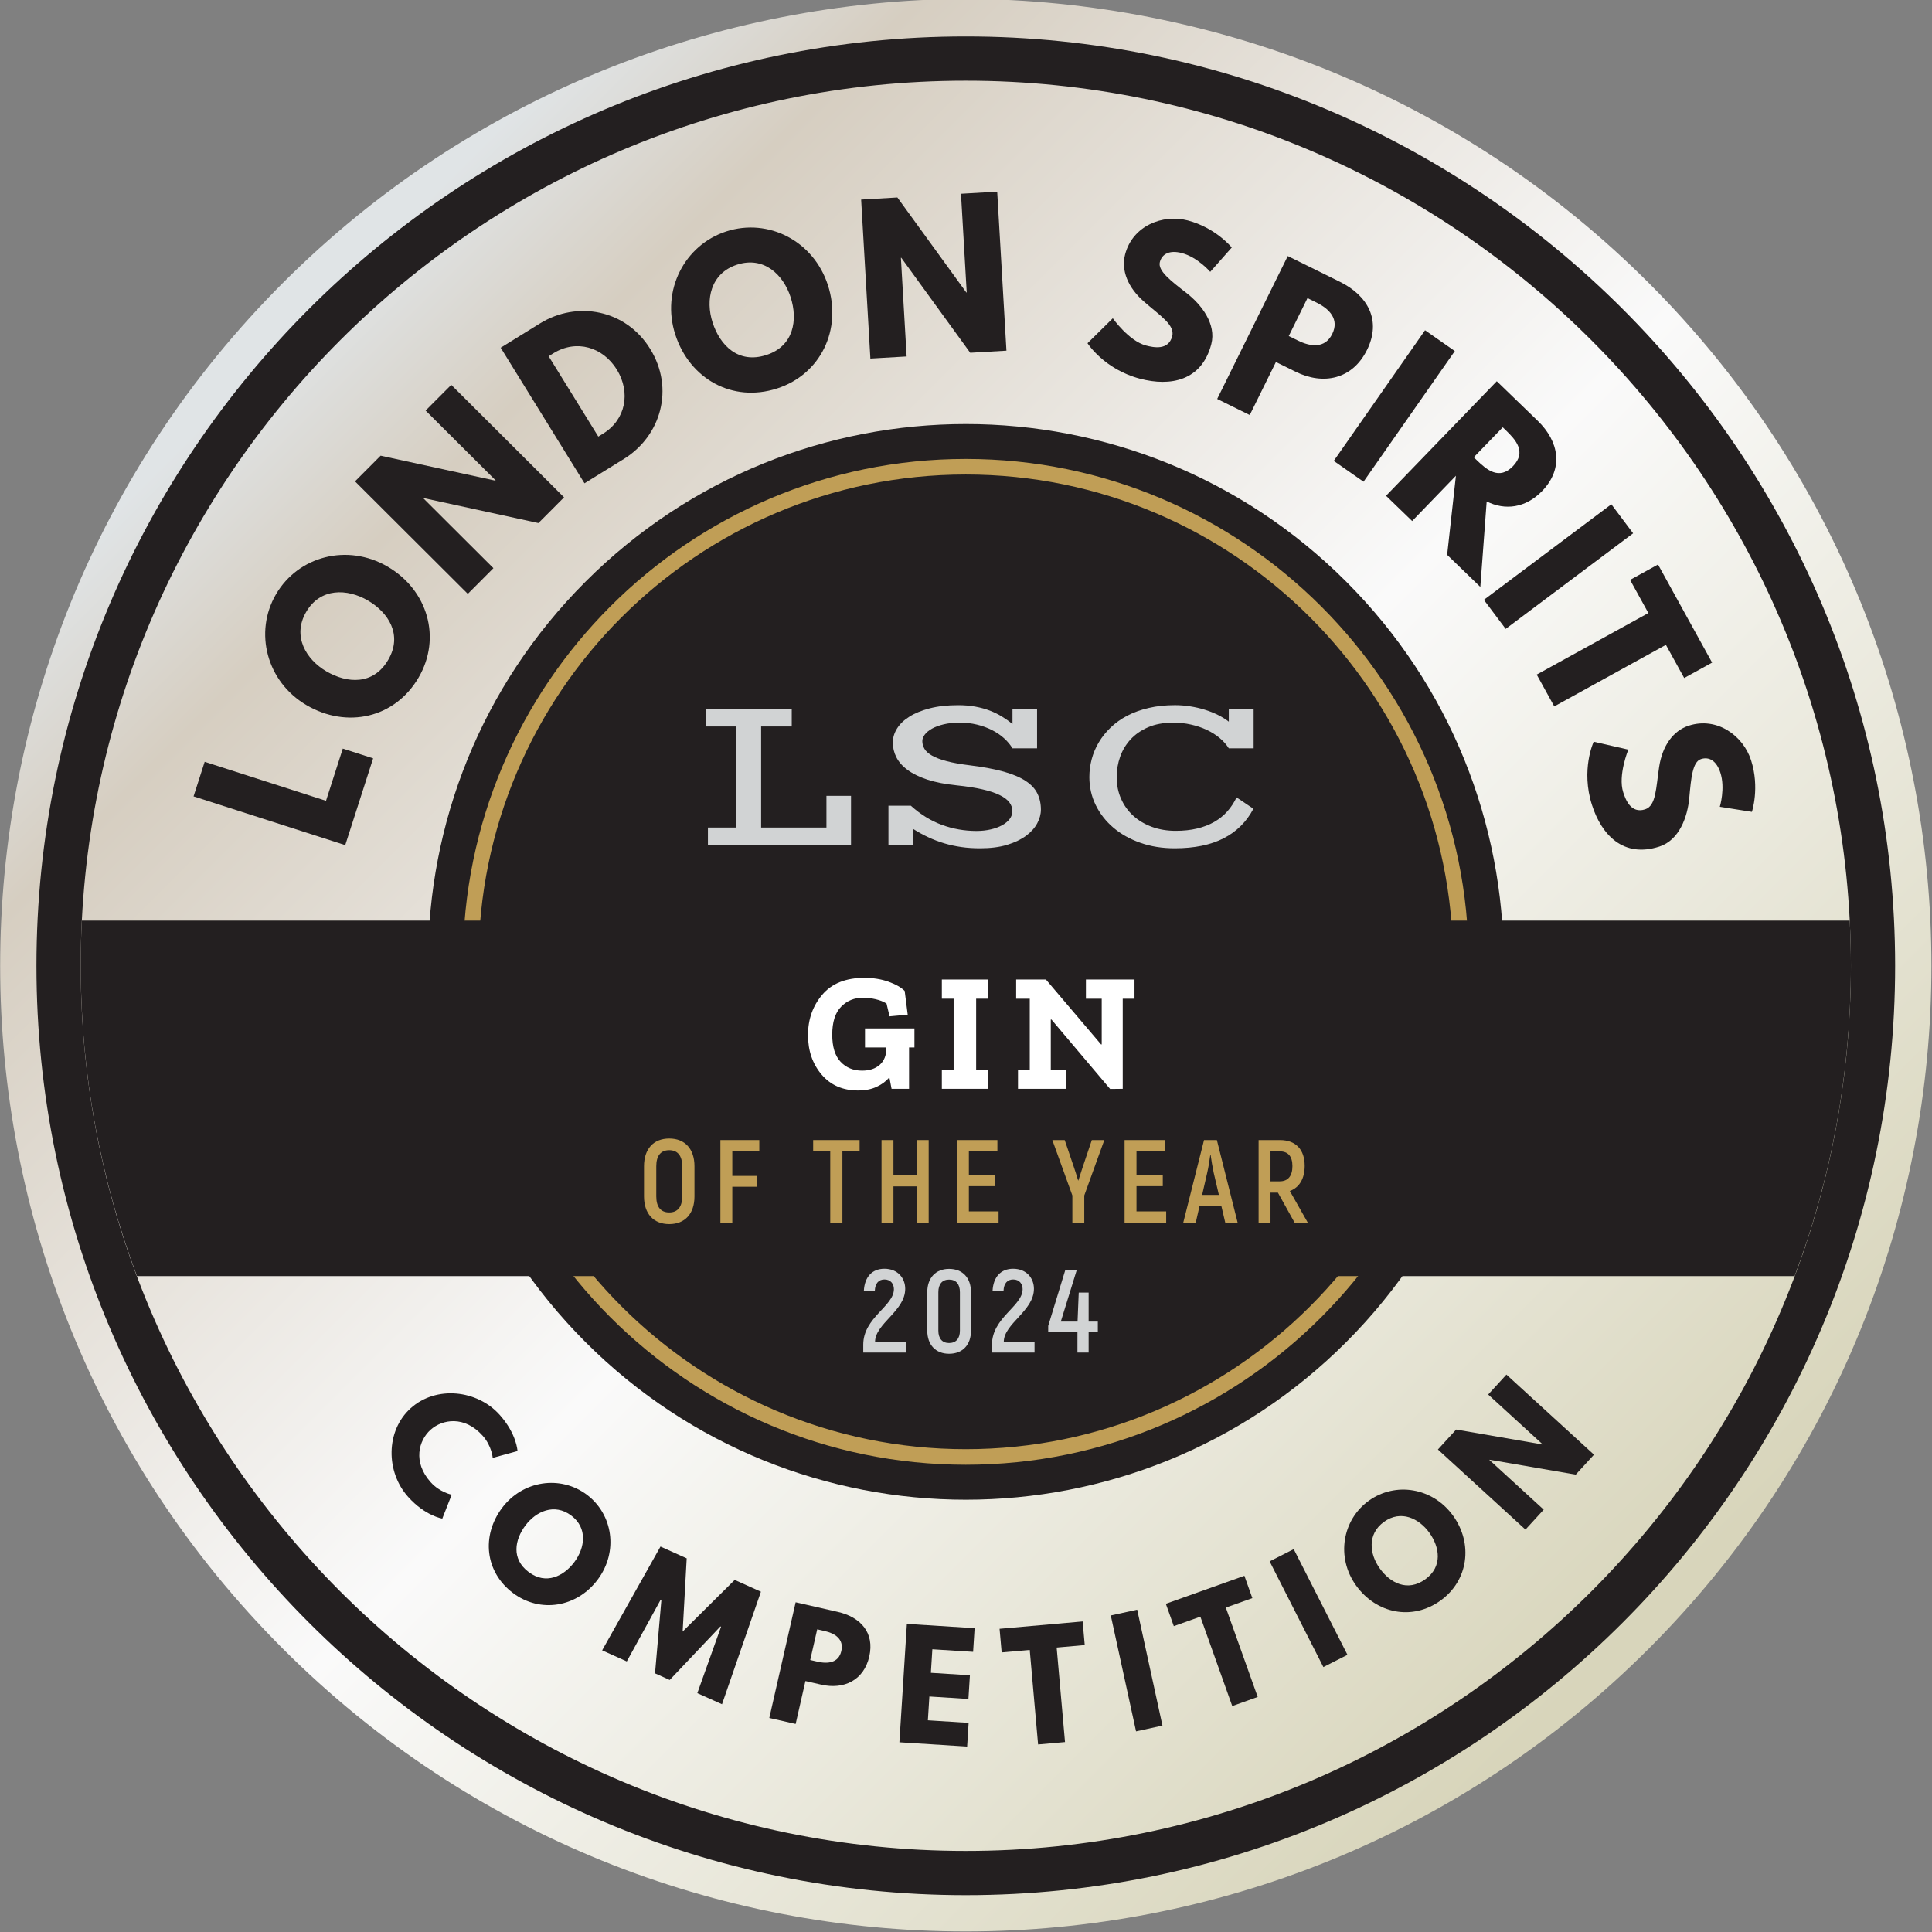 <?xml version="1.0" encoding="UTF-8" standalone="no"?>
<!DOCTYPE svg PUBLIC "-//W3C//DTD SVG 1.1//EN" "http://www.w3.org/Graphics/SVG/1.1/DTD/svg11.dtd">
<svg width="100%" height="100%" viewBox="0 0 319 319" version="1.1" xmlns="http://www.w3.org/2000/svg" xmlns:xlink="http://www.w3.org/1999/xlink" xml:space="preserve" xmlns:serif="http://www.serif.com/" style="fill-rule:evenodd;clip-rule:evenodd;stroke-linejoin:round;stroke-miterlimit:2;">
    <rect x="0" y="0" width="319" height="319" fill="#808080" stroke="none"/>
    <g transform="matrix(1,0,0,1,-1916.71,-509.978)">
        <g transform="matrix(4.167,0,0,4.167,1871.79,465.059)">
            <g transform="matrix(54.119,54.119,54.119,-54.119,21.989,21.99)">
                <path d="M-0,0C-0,-0.276 0.224,-0.5 0.5,-0.5C0.776,-0.5 1,-0.276 1,-0C1,0.276 0.776,0.5 0.5,0.5C0.362,0.5 0.237,0.444 0.146,0.354C0.056,0.263 -0,0.138 -0,0Z" style="fill:url(#_Linear1);fill-rule:nonzero;"/>
            </g>
        </g>
        <g transform="matrix(4.167,0,0,4.167,1871.79,465.059)">
            <g transform="matrix(-0.707,0.707,0.707,0.707,70.361,48.894)">
                <path d="M15.07,-36.384C3.299,-36.385 -6.244,-26.843 -6.244,-15.072C-6.245,-3.302 3.299,6.242 15.07,6.243C26.84,6.244 36.383,-3.298 36.384,-15.069C36.384,-26.841 26.84,-36.385 15.07,-36.384" style="fill:rgb(35,31,32);fill-rule:nonzero;"/>
            </g>
        </g>
        <g transform="matrix(4.167,0,0,4.167,1871.79,465.059)">
            <g transform="matrix(1,0,0,1,49.048,68.202)">
                <path d="M0,-38.62C-10.646,-38.62 -19.307,-29.958 -19.307,-19.31C-19.307,-8.663 -10.646,0 0,0C10.647,0 19.309,-8.663 19.309,-19.31C19.309,-29.958 10.647,-38.62 0,-38.62M0,0.617C-10.986,0.617 -19.924,-8.322 -19.924,-19.31C-19.924,-30.299 -10.986,-39.237 0,-39.237C10.987,-39.237 19.926,-30.299 19.926,-19.31C19.926,-8.322 10.987,0.617 0,0.617" style="fill:rgb(192,158,86);fill-rule:nonzero;"/>
            </g>
        </g>
        <g transform="matrix(4.167,0,0,4.167,1871.79,465.059)">
            <g transform="matrix(1,0,0,1,49.049,84.121)">
                <path d="M0,-70.144C-19.338,-70.144 -35.072,-54.411 -35.072,-35.072C-35.072,-15.733 -19.338,0.001 0,0.001C19.338,0.001 35.071,-15.733 35.071,-35.072C35.071,-54.411 19.338,-70.144 0,-70.144M0,1.753C-20.306,1.753 -36.825,-14.766 -36.825,-35.072C-36.825,-55.377 -20.306,-71.897 0,-71.897C20.304,-71.897 36.824,-55.377 36.824,-35.072C36.824,-14.766 20.304,1.753 0,1.753" style="fill:rgb(35,31,32);fill-rule:nonzero;"/>
            </g>
        </g>
        <g transform="matrix(4.167,0,0,4.167,1871.79,465.059)">
            <g transform="matrix(1,0,0,1,84.075,61.345)">
                <path d="M0,-14.087L-70.052,-14.087C-70.082,-13.493 -70.097,-12.896 -70.097,-12.295C-70.097,-7.97 -69.305,-3.828 -67.867,0L-2.185,0C-0.747,-3.828 0.045,-7.97 0.045,-12.295C0.045,-12.896 0.03,-13.493 0,-14.087" style="fill:rgb(35,31,32);fill-rule:nonzero;"/>
            </g>
        </g>
        <g transform="matrix(4.167,0,0,4.167,1871.79,465.059)">
            <g transform="matrix(0.668,0.744,-0.744,0.668,0,0)">
                <path d="M70.335,25.722C69.258,25.722 68.785,24.97 68.785,24.338C68.785,23.711 69.258,22.959 70.335,22.959C70.882,22.959 71.258,23.249 71.258,23.249L71.714,22.338C71.714,22.338 71.19,21.905 70.17,21.905C68.837,21.905 67.623,22.999 67.623,24.349C67.623,25.694 68.842,26.776 70.17,26.776C71.19,26.776 71.714,26.343 71.714,26.343L71.258,25.432C71.258,25.432 70.882,25.722 70.335,25.722Z" style="fill:rgb(35,31,32);fill-rule:nonzero;"/>
            </g>
        </g>
        <g transform="matrix(4.167,0,0,4.167,1871.79,465.059)">
            <g transform="matrix(0.801,0.599,-0.599,0.801,0,0)">
                <path d="M66.79,38.108C66.79,39.481 67.77,40.546 69.16,40.546C70.51,40.546 71.525,39.481 71.525,38.108C71.525,36.735 70.465,35.675 69.16,35.675C67.867,35.675 66.79,36.735 66.79,38.108ZM67.947,38.108C67.947,37.407 68.334,36.706 69.16,36.706C69.992,36.706 70.368,37.407 70.368,38.108C70.368,38.809 70.015,39.509 69.16,39.509C68.283,39.509 67.947,38.809 67.947,38.108Z" style="fill:rgb(35,31,32);fill-rule:nonzero;"/>
            </g>
        </g>
        <g transform="matrix(4.167,0,0,4.167,1871.79,465.059)">
            <g transform="matrix(0.912,0.41,-0.41,0.912,0,0)">
                <path d="M66.968,55.277L68.04,55.277L67.618,50.577L66.478,50.577L65.436,53.289L64.393,50.577L63.254,50.577L62.832,55.277L63.903,55.277L64.125,52.491L64.154,52.491L65.117,55.249L65.755,55.249L66.718,52.491L66.746,52.491L66.968,55.277Z" style="fill:rgb(35,31,32);fill-rule:nonzero;"/>
            </g>
        </g>
        <g transform="matrix(4.167,0,0,4.167,1871.79,465.059)">
            <g transform="matrix(0.975,0.222,-0.222,0.975,0,0)">
                <path d="M57.742,63.026L57.742,67.727L58.813,67.727L58.813,65.983L59.457,65.983C60.374,65.983 61.064,65.442 61.064,64.473C61.064,63.499 60.374,63.026 59.457,63.026L57.742,63.026ZM58.813,65.128L58.813,63.881L59.115,63.881C59.537,63.881 59.936,64.023 59.936,64.507C59.936,64.986 59.537,65.128 59.115,65.128L58.813,65.128Z" style="fill:rgb(35,31,32);fill-rule:nonzero;"/>
            </g>
        </g>
        <g transform="matrix(4.167,0,0,4.167,1871.79,465.059)">
            <g transform="matrix(0.998,0.063,-0.063,0.998,0,0)">
                <path d="M54.044,72.034L51.355,72.034L51.355,76.734L54.044,76.734L54.044,75.794L52.426,75.794L52.426,74.849L53.976,74.849L53.976,73.908L52.426,73.908L52.426,72.974L54.044,72.974L54.044,72.034Z" style="fill:rgb(35,31,32);fill-rule:nonzero;"/>
            </g>
        </g>
        <g transform="matrix(4.167,0,0,4.167,1871.79,465.059)">
            <g transform="matrix(0.996,-0.088,0.088,0.996,0,0)">
                <path d="M43.568,80.411L44.685,80.411L44.685,84.171L45.756,84.171L45.756,80.411L46.873,80.411L46.873,79.471L43.568,79.471L43.568,80.411Z" style="fill:rgb(35,31,32);fill-rule:nonzero;"/>
            </g>
        </g>
        <g transform="matrix(4.167,0,0,4.167,1871.79,465.059)">
            <g transform="matrix(0.977,-0.213,0.213,0.977,0,0)">
                <rect x="37.607" y="84.75" width="1.071" height="4.701" style="fill:rgb(35,31,32);fill-rule:nonzero;"/>
            </g>
        </g>
        <g transform="matrix(4.167,0,0,4.167,1871.79,465.059)">
            <g transform="matrix(0.942,-0.336,0.336,0.942,0,0)">
                <path d="M28.689,90.078L29.806,90.078L29.806,93.838L30.877,93.838L30.877,90.078L31.993,90.078L31.993,89.138L28.689,89.138L28.689,90.078Z" style="fill:rgb(35,31,32);fill-rule:nonzero;"/>
            </g>
        </g>
        <g transform="matrix(4.167,0,0,4.167,1871.79,465.059)">
            <g transform="matrix(0.891,-0.453,0.453,0.891,0,0)">
                <rect x="21.54" y="92.486" width="1.071" height="4.701" style="fill:rgb(35,31,32);fill-rule:nonzero;"/>
            </g>
        </g>
        <g transform="matrix(4.167,0,0,4.167,1871.79,465.059)">
            <g transform="matrix(0.811,-0.585,0.585,0.811,0,0)">
                <path d="M9.263,97.441C9.263,98.815 10.243,99.88 11.633,99.88C12.984,99.88 13.998,98.815 13.998,97.441C13.998,96.068 12.938,95.009 11.633,95.009C10.34,95.009 9.263,96.068 9.263,97.441ZM10.42,97.441C10.42,96.741 10.807,96.04 11.633,96.04C12.465,96.04 12.841,96.741 12.841,97.441C12.841,98.142 12.488,98.843 11.633,98.843C10.756,98.843 10.42,98.142 10.42,97.441Z" style="fill:rgb(35,31,32);fill-rule:nonzero;"/>
            </g>
        </g>
        <g transform="matrix(4.167,0,0,4.167,1871.79,465.059)">
            <g transform="matrix(0.675,-0.738,0.738,0.675,0,0)">
                <path d="M-3.535,97.807L-3.524,97.807L-1.655,100.724L-0.584,100.724L-0.584,96.023L-1.655,96.023L-1.655,98.941L-1.666,98.941L-3.535,96.023L-4.606,96.023L-4.606,100.724L-3.535,100.724L-3.535,97.807Z" style="fill:rgb(35,31,32);fill-rule:nonzero;"/>
            </g>
        </g>
        <g transform="matrix(4.167,0,0,4.167,1871.79,465.059)">
            <g transform="matrix(0.306,-0.952,0.952,0.306,0,0)">
                <path d="M-33.221,30.521L-34.66,30.521L-34.66,36.834L-31.048,36.834L-31.048,35.571L-33.221,35.571L-33.221,30.521Z" style="fill:rgb(35,31,32);fill-rule:nonzero;"/>
            </g>
        </g>
        <g transform="matrix(4.167,0,0,4.167,1871.79,465.059)">
            <g transform="matrix(0.504,-0.864,0.864,0.504,0,0)">
                <path d="M-21.889,39.312C-21.889,41.156 -20.573,42.587 -18.706,42.587C-16.892,42.587 -15.53,41.156 -15.53,39.312C-15.53,37.468 -16.953,36.045 -18.706,36.045C-20.443,36.045 -21.889,37.468 -21.889,39.312ZM-20.336,39.312C-20.336,38.371 -19.815,37.43 -18.706,37.43C-17.588,37.43 -17.083,38.371 -17.083,39.312C-17.083,40.253 -17.558,41.194 -18.706,41.194C-19.884,41.194 -20.336,40.253 -20.336,39.312Z" style="fill:rgb(35,31,32);fill-rule:nonzero;"/>
            </g>
        </g>
        <g transform="matrix(4.167,0,0,4.167,1871.79,465.059)">
            <g transform="matrix(0.706,-0.708,0.708,0.706,0,0)">
                <path d="M-2.158,41.075L-2.143,41.075L0.367,44.993L1.806,44.993L1.806,38.68L0.367,38.68L0.367,42.598L0.352,42.598L-2.158,38.68L-3.596,38.68L-3.596,44.993L-2.158,44.993L-2.158,41.075Z" style="fill:rgb(35,31,32);fill-rule:nonzero;"/>
            </g>
        </g>
        <g transform="matrix(4.167,0,0,4.167,1871.79,465.059)">
            <g transform="matrix(0.851,-0.526,0.526,0.851,0,0)">
                <path d="M13.128,36.972L13.128,43.285L14.956,43.285C16.693,43.285 18.14,41.968 18.14,40.124C18.14,38.288 16.686,36.972 14.956,36.972L13.128,36.972ZM14.566,41.999L14.566,38.257L14.788,38.257C15.859,38.257 16.586,39.076 16.586,40.132C16.579,41.188 15.852,41.999 14.788,41.999L14.566,41.999Z" style="fill:rgb(35,31,32);fill-rule:nonzero;"/>
            </g>
        </g>
        <g transform="matrix(4.167,0,0,4.167,1871.79,465.059)">
            <g transform="matrix(0.951,-0.308,0.308,0.951,0,0)">
                <path d="M28.316,34.447C28.316,36.291 29.633,37.722 31.5,37.722C33.313,37.722 34.675,36.291 34.675,34.447C34.675,32.602 33.252,31.179 31.5,31.179C29.763,31.179 28.316,32.602 28.316,34.447ZM29.87,34.447C29.87,33.505 30.39,32.564 31.5,32.564C32.617,32.564 33.122,33.505 33.122,34.447C33.122,35.388 32.647,36.329 31.5,36.329C30.321,36.329 29.87,35.388 29.87,34.447Z" style="fill:rgb(35,31,32);fill-rule:nonzero;"/>
            </g>
        </g>
        <g transform="matrix(4.167,0,0,4.167,1871.79,465.059)">
            <g transform="matrix(0.998,-0.058,0.058,0.998,0,0)">
                <path d="M45.195,23.663L45.21,23.663L47.72,27.581L49.158,27.581L49.158,21.268L47.72,21.268L47.72,25.186L47.704,25.186L45.195,21.268L43.756,21.268L43.756,27.581L45.195,27.581L45.195,23.663Z" style="fill:rgb(35,31,32);fill-rule:nonzero;"/>
            </g>
        </g>
        <g transform="matrix(4.167,0,0,4.167,1871.79,465.059)">
            <g transform="matrix(0.968,0.253,-0.253,0.968,0,0)">
                <path d="M60.865,4.251C59.848,4.251 58.807,5.001 58.807,6.18C58.807,6.838 59.251,7.427 60.008,7.802C60.758,8.177 61.431,8.383 61.431,8.843C61.431,9.432 60.835,9.462 60.521,9.462C59.817,9.462 58.975,8.751 58.975,8.751L58.256,9.96C58.256,9.96 59.151,10.794 60.628,10.794C61.86,10.794 63.008,10.266 63.008,8.758C63.008,7.932 62.235,7.335 61.531,7.037C60.812,6.731 60.215,6.478 60.215,6.126C60.215,5.782 60.475,5.56 60.965,5.56C61.615,5.56 62.243,5.996 62.243,5.996L62.824,4.848C62.824,4.848 62.013,4.251 60.865,4.251Z" style="fill:rgb(35,31,32);fill-rule:nonzero;"/>
            </g>
        </g>
        <g transform="matrix(4.167,0,0,4.167,1871.79,465.059)">
            <g transform="matrix(0.897,0.443,-0.443,0.897,0,0)">
                <path d="M64.655,-8.603L64.655,-2.29L66.093,-2.29L66.093,-4.632L66.958,-4.632C68.19,-4.632 69.116,-5.359 69.116,-6.66C69.116,-7.968 68.19,-8.603 66.958,-8.603L64.655,-8.603ZM66.093,-5.78L66.093,-7.455L66.499,-7.455C67.065,-7.455 67.601,-7.264 67.601,-6.614C67.601,-5.971 67.065,-5.78 66.499,-5.78L66.093,-5.78Z" style="fill:rgb(35,31,32);fill-rule:nonzero;"/>
            </g>
        </g>
        <g transform="matrix(4.167,0,0,4.167,1871.79,465.059)">
            <g transform="matrix(0.82,0.573,-0.573,0.82,0,0)">
                <rect x="68.767" y="-18.948" width="1.439" height="6.313" style="fill:rgb(35,31,32);fill-rule:nonzero;"/>
            </g>
        </g>
        <g transform="matrix(4.167,0,0,4.167,1871.79,465.059)">
            <g transform="matrix(0.719,0.695,-0.695,0.719,0,0)">
                <path d="M68.385,-30.1L68.385,-23.787L69.824,-23.787L69.824,-26.282L71.752,-23.787L73.581,-23.787L71.408,-26.397C72.181,-26.641 72.701,-27.277 72.701,-28.225C72.701,-29.465 71.813,-30.1 70.643,-30.1L68.385,-30.1ZM69.824,-27.3L69.824,-28.952L69.992,-28.952C70.536,-28.952 71.186,-28.914 71.186,-28.126C71.186,-27.338 70.536,-27.3 69.992,-27.3L69.824,-27.3Z" style="fill:rgb(35,31,32);fill-rule:nonzero;"/>
            </g>
        </g>
        <g transform="matrix(4.167,0,0,4.167,1871.79,465.059)">
            <g transform="matrix(0.6,0.8,-0.8,0.6,0,0)">
                <rect x="69.385" y="-41.246" width="1.439" height="6.313" style="fill:rgb(35,31,32);fill-rule:nonzero;"/>
            </g>
        </g>
        <g transform="matrix(4.167,0,0,4.167,1871.79,465.059)">
            <g transform="matrix(0.483,0.876,-0.876,0.483,0,0)">
                <path d="M65.932,-49.687L67.431,-49.687L67.431,-44.637L68.87,-44.637L68.87,-49.687L70.37,-49.687L70.37,-50.95L65.932,-50.95L65.932,-49.687Z" style="fill:rgb(35,31,32);fill-rule:nonzero;"/>
            </g>
        </g>
        <g transform="matrix(4.167,0,0,4.167,1871.79,465.059)">
            <g transform="matrix(0.307,0.952,-0.952,0.307,0,0)">
                <path d="M63.513,-63.724C62.495,-63.724 61.455,-62.975 61.455,-61.796C61.455,-61.138 61.899,-60.549 62.656,-60.174C63.406,-59.799 64.079,-59.592 64.079,-59.133C64.079,-58.544 63.483,-58.514 63.169,-58.514C62.465,-58.514 61.623,-59.225 61.623,-59.225L60.904,-58.016C60.904,-58.016 61.799,-57.182 63.276,-57.182C64.508,-57.182 65.656,-57.71 65.656,-59.217C65.656,-60.044 64.883,-60.641 64.179,-60.939C63.46,-61.245 62.863,-61.498 62.863,-61.85C62.863,-62.194 63.123,-62.416 63.613,-62.416C64.263,-62.416 64.891,-61.98 64.891,-61.98L65.472,-63.128C65.472,-63.128 64.661,-63.724 63.513,-63.724Z" style="fill:rgb(35,31,32);fill-rule:nonzero;"/>
            </g>
        </g>
        <g transform="matrix(4.167,0,0,4.167,1871.79,465.059)">
            <g transform="matrix(0.721,0,0,1,10.062,1.42109e-14)">
                <path d="M51.251,52.284L50.955,52.284L50.955,53.923L49.994,53.923L49.874,53.47C49.689,53.625 49.454,53.751 49.167,53.846C48.881,53.941 48.544,53.989 48.156,53.989C47.312,53.989 46.642,53.778 46.146,53.356C45.65,52.934 45.402,52.413 45.402,51.791C45.402,51.169 45.664,50.636 46.188,50.192C46.711,49.748 47.481,49.526 48.497,49.526C48.984,49.526 49.426,49.577 49.823,49.679C50.221,49.781 50.518,49.903 50.715,50.045L50.881,50.985L49.883,51.051L49.717,50.545C49.557,50.47 49.355,50.412 49.112,50.372C48.869,50.332 48.645,50.312 48.442,50.312C47.949,50.312 47.541,50.432 47.218,50.672C46.894,50.911 46.733,51.28 46.733,51.778C46.733,52.257 46.885,52.615 47.19,52.85C47.495,53.085 47.891,53.203 48.377,53.203C48.784,53.203 49.107,53.125 49.347,52.97C49.588,52.815 49.708,52.595 49.708,52.31L49.708,52.284L48.534,52.284L48.534,51.531L51.251,51.531L51.251,52.284Z" style="fill:white;fill-rule:nonzero;"/>
                <path d="M55.288,53.923L52.757,53.923L52.757,53.163L53.404,53.163L53.404,50.352L52.757,50.352L52.757,49.592L55.288,49.592L55.288,50.352L54.642,50.352L54.642,53.163L55.288,53.163L55.288,53.923Z" style="fill:white;fill-rule:nonzero;"/>
                <path d="M63.345,50.352L62.698,50.352L62.698,53.923L62.005,53.929L58.781,51.178L58.744,51.178L58.744,53.163L59.575,53.163L59.575,53.923L56.942,53.923L56.942,53.163L57.589,53.163L57.589,50.352L56.841,50.352L56.841,49.592L58.476,49.592L61.507,52.164L61.543,52.164L61.543,50.352L60.675,50.352L60.675,49.592L63.345,49.592L63.345,50.352Z" style="fill:white;fill-rule:nonzero;"/>
                <path d="M37.776,59.284C38.644,59.284 39.162,58.868 39.162,58.186L39.162,56.991C39.162,56.309 38.644,55.893 37.776,55.893C36.908,55.893 36.389,56.309 36.389,56.991L36.389,58.186C36.389,58.868 36.908,59.284 37.776,59.284ZM37.776,58.822C37.303,58.822 37.063,58.597 37.063,58.186L37.063,56.991C37.063,56.58 37.303,56.355 37.776,56.355C38.242,56.355 38.488,56.58 38.488,56.991L38.488,58.186C38.488,58.597 38.242,58.822 37.776,58.822Z" style="fill:rgb(192,158,86);fill-rule:nonzero;"/>
                <path d="M42.725,56.398L42.725,55.954L40.587,55.954L40.587,59.223L41.241,59.223L41.241,57.803L42.608,57.803L42.608,57.374L41.241,57.374L41.241,56.398L42.725,56.398Z" style="fill:rgb(192,158,86);fill-rule:nonzero;"/>
                <path d="M48.237,55.954L45.685,55.954L45.685,56.402L46.624,56.402L46.624,59.223L47.292,59.223L47.292,56.402L48.237,56.402L48.237,55.954Z" style="fill:rgb(192,158,86);fill-rule:nonzero;"/>
                <path d="M51.379,55.954L51.379,57.346L50.097,57.346L50.097,55.954L49.442,55.954L49.442,59.223L50.097,59.223L50.097,57.789L51.379,57.789L51.379,59.223L52.033,59.223L52.033,55.954L51.379,55.954Z" style="fill:rgb(192,158,86);fill-rule:nonzero;"/>
                <path d="M54.242,58.78L54.242,57.78L55.687,57.78L55.687,57.346L54.242,57.346L54.242,56.398L55.81,56.398L55.81,55.954L53.588,55.954L53.588,59.223L55.875,59.223L55.875,58.78L54.242,58.78Z" style="fill:rgb(192,158,86);fill-rule:nonzero;"/>
                <path d="M59.93,59.223L60.584,59.223L60.584,58.149L61.686,55.954L60.999,55.954L60.494,57.033L60.26,57.556L60.247,57.556C60.183,57.392 60.085,57.182 60.021,57.042L59.509,55.954L58.829,55.954L59.93,58.149L59.93,59.223Z" style="fill:rgb(192,158,86);fill-rule:nonzero;"/>
                <path d="M63.454,58.78L63.454,57.78L64.899,57.78L64.899,57.346L63.454,57.346L63.454,56.398L65.022,56.398L65.022,55.954L62.8,55.954L62.8,59.223L65.086,59.223L65.086,58.78L63.454,58.78Z" style="fill:rgb(192,158,86);fill-rule:nonzero;"/>
                <path d="M68.332,59.223L69.012,59.223L67.872,55.954L67.166,55.954L66.026,59.223L66.712,59.223L66.92,58.565L68.118,58.565L68.332,59.223ZM67.062,58.126L67.341,57.248C67.412,57.033 67.477,56.72 67.509,56.547L67.529,56.547C67.561,56.72 67.632,57.033 67.697,57.248L67.982,58.126L67.062,58.126Z" style="fill:rgb(192,158,86);fill-rule:nonzero;"/>
                <path d="M72.141,59.223L72.866,59.223L71.882,57.972C72.4,57.836 72.698,57.486 72.698,56.977C72.698,56.327 72.206,55.954 71.338,55.954L70.165,55.954L70.165,59.223L70.819,59.223L70.819,58.037L71.227,58.037L72.141,59.223ZM70.819,56.402L71.331,56.402C71.785,56.402 72.024,56.598 72.024,56.986C72.024,57.374 71.785,57.589 71.325,57.589L70.819,57.589L70.819,56.402Z" style="fill:rgb(192,158,86);fill-rule:nonzero;"/>
                <path d="M48.438,64.374L50.777,64.374L50.777,63.954L49.086,63.954C49.086,63.225 50.744,62.73 50.744,61.847C50.744,61.436 50.349,61.053 49.598,61.053C48.931,61.053 48.509,61.375 48.471,61.931L49.073,61.931C49.086,61.632 49.287,61.478 49.604,61.478C49.948,61.478 50.122,61.656 50.122,61.861C50.122,62.538 48.438,62.987 48.438,64.061L48.438,64.374Z" style="fill:rgb(209,211,212);fill-rule:nonzero;"/>
                <path d="M53.154,64.421C53.899,64.421 54.359,64.07 54.359,63.505L54.359,61.983C54.359,61.413 53.899,61.058 53.154,61.058C52.422,61.058 51.956,61.413 51.956,61.983L51.956,63.505C51.956,64.07 52.422,64.421 53.154,64.421ZM53.154,63.996C52.778,63.996 52.565,63.818 52.565,63.505L52.565,61.983C52.565,61.66 52.778,61.483 53.154,61.483C53.536,61.483 53.75,61.66 53.75,61.983L53.75,63.505C53.75,63.818 53.536,63.996 53.154,63.996Z" style="fill:rgb(209,211,212);fill-rule:nonzero;"/>
                <path d="M55.512,64.374L57.851,64.374L57.851,63.954L56.16,63.954C56.16,63.225 57.818,62.73 57.818,61.847C57.818,61.436 57.423,61.053 56.672,61.053C56.004,61.053 55.583,61.375 55.544,61.931L56.147,61.931C56.16,61.632 56.361,61.478 56.678,61.478C57.021,61.478 57.196,61.656 57.196,61.861C57.196,62.538 55.512,62.987 55.512,64.061L55.512,64.374Z" style="fill:rgb(209,211,212);fill-rule:nonzero;"/>
                <path d="M61.329,63.146L60.824,63.146L60.824,61.997L60.28,61.997L60.215,63.146L59.295,63.146L60.17,61.105L59.541,61.105L58.602,63.318L58.602,63.561L60.209,63.561L60.209,64.374L60.824,64.374L60.824,63.561L61.329,63.561L61.329,63.146Z" style="fill:rgb(209,211,212);fill-rule:nonzero;"/>
            </g>
        </g>
        <g transform="matrix(4.167,0,0,4.167,1871.79,465.059)">
            <g transform="matrix(1,0,0,1,38.831,39.565)">
                <path d="M0,4.006L1.125,4.006L1.125,0.001L-0.074,0.001L-0.074,-0.692L3.321,-0.692L3.321,0.001L2.108,0.001L2.108,4.006L4.696,4.006L4.696,2.75L5.67,2.75L5.67,4.698L0,4.698L0,4.006Z" style="fill:rgb(209,211,212);fill-rule:nonzero;"/>
            </g>
        </g>
        <g transform="matrix(4.167,0,0,4.167,1871.79,465.059)">
            <g transform="matrix(1,0,0,1,45.984,40.41)">
                <path d="M0,2.295L0.887,2.295C1.271,2.642 1.681,2.895 2.117,3.055C2.553,3.215 3.01,3.296 3.485,3.296C3.693,3.296 3.884,3.275 4.057,3.234C4.23,3.194 4.38,3.139 4.507,3.067C4.635,2.997 4.733,2.914 4.805,2.818C4.875,2.724 4.911,2.621 4.911,2.512C4.911,2.385 4.87,2.268 4.789,2.16C4.708,2.054 4.579,1.957 4.401,1.871C4.224,1.784 3.996,1.709 3.717,1.646C3.439,1.582 3.104,1.53 2.71,1.489C2.254,1.443 1.867,1.367 1.545,1.263C1.226,1.157 0.963,1.029 0.76,0.879C0.556,0.73 0.408,0.562 0.314,0.377C0.22,0.192 0.173,-0.003 0.173,-0.208C0.173,-0.398 0.228,-0.582 0.338,-0.76C0.447,-0.937 0.61,-1.095 0.827,-1.231C1.043,-1.369 1.313,-1.479 1.637,-1.563C1.96,-1.646 2.335,-1.688 2.763,-1.688C3.011,-1.688 3.238,-1.669 3.445,-1.63C3.651,-1.592 3.841,-1.539 4.016,-1.473C4.191,-1.406 4.352,-1.327 4.499,-1.236C4.646,-1.145 4.785,-1.048 4.915,-0.944L4.915,-1.537L5.889,-1.537L5.889,0.022L4.915,0.022C4.828,-0.122 4.715,-0.257 4.577,-0.381C4.438,-0.505 4.279,-0.613 4.099,-0.703C3.918,-0.795 3.721,-0.866 3.507,-0.918C3.294,-0.97 3.07,-0.996 2.836,-0.996C2.591,-0.996 2.375,-0.974 2.189,-0.929C2.002,-0.884 1.847,-0.826 1.721,-0.756C1.596,-0.684 1.501,-0.606 1.437,-0.519C1.374,-0.433 1.342,-0.348 1.342,-0.265C1.342,-0.157 1.371,-0.056 1.427,0.041C1.483,0.138 1.583,0.228 1.726,0.31C1.869,0.392 2.063,0.466 2.308,0.53C2.553,0.596 2.865,0.651 3.243,0.697C3.774,0.764 4.219,0.848 4.577,0.948C4.935,1.05 5.222,1.171 5.438,1.315C5.655,1.457 5.81,1.623 5.902,1.813C5.994,2.001 6.041,2.214 6.041,2.451C6.041,2.63 5.992,2.811 5.896,2.992C5.799,3.174 5.651,3.339 5.454,3.486C5.256,3.633 5.006,3.753 4.703,3.846C4.399,3.938 4.043,3.983 3.633,3.983C3.376,3.983 3.13,3.968 2.895,3.934C2.66,3.901 2.433,3.852 2.215,3.787C1.997,3.722 1.785,3.642 1.58,3.546C1.375,3.451 1.174,3.34 0.974,3.213L0.974,3.854L0,3.854L0,2.295Z" style="fill:rgb(209,211,212);fill-rule:nonzero;"/>
            </g>
        </g>
        <g transform="matrix(4.167,0,0,4.167,1871.79,465.059)">
            <g transform="matrix(1,0,0,1,53.945,41.544)">
                <path d="M0,0.026C0,-0.213 0.031,-0.45 0.093,-0.684C0.155,-0.917 0.249,-1.14 0.375,-1.351C0.5,-1.562 0.657,-1.757 0.845,-1.938C1.032,-2.118 1.251,-2.274 1.503,-2.406C1.753,-2.537 2.037,-2.639 2.354,-2.712C2.669,-2.787 3.017,-2.823 3.395,-2.823C3.597,-2.823 3.797,-2.807 3.997,-2.775C4.196,-2.744 4.387,-2.7 4.571,-2.643C4.754,-2.587 4.927,-2.518 5.09,-2.438C5.253,-2.357 5.398,-2.267 5.525,-2.169L5.525,-2.671L6.509,-2.671L6.509,-1.113L5.525,-1.113C5.433,-1.26 5.312,-1.396 5.162,-1.522C5.012,-1.647 4.841,-1.755 4.651,-1.844C4.46,-1.934 4.252,-2.004 4.027,-2.054C3.802,-2.105 3.568,-2.13 3.326,-2.13C2.945,-2.13 2.613,-2.07 2.332,-1.949C2.05,-1.827 1.817,-1.666 1.632,-1.465C1.448,-1.265 1.31,-1.036 1.219,-0.777C1.128,-0.519 1.083,-0.25 1.083,0.026C1.083,0.338 1.14,0.625 1.256,0.885C1.371,1.147 1.532,1.372 1.739,1.559C1.945,1.747 2.191,1.893 2.477,1.999C2.763,2.104 3.077,2.157 3.421,2.157C3.733,2.157 4.016,2.127 4.27,2.066C4.523,2.005 4.75,1.918 4.95,1.803C5.148,1.69 5.321,1.55 5.467,1.386C5.613,1.221 5.734,1.037 5.833,0.832L6.5,1.282C6.231,1.796 5.839,2.186 5.324,2.451C4.809,2.716 4.161,2.849 3.382,2.849C2.891,2.849 2.439,2.778 2.026,2.633C1.614,2.489 1.257,2.29 0.957,2.036C0.657,1.782 0.422,1.483 0.253,1.139C0.084,0.796 0,0.424 0,0.026" style="fill:rgb(209,211,212);fill-rule:nonzero;"/>
            </g>
        </g>
    </g>
    <defs>
        <linearGradient id="_Linear1" x1="0" y1="0" x2="1" y2="0" gradientUnits="userSpaceOnUse" gradientTransform="matrix(1,0,0,-1,0,2.71622e-06)"><stop offset="0" style="stop-color:rgb(224,228,230);stop-opacity:1"/><stop offset="0.01" style="stop-color:rgb(224,228,230);stop-opacity:1"/><stop offset="0.12" style="stop-color:rgb(214,206,193);stop-opacity:1"/><stop offset="0.52" style="stop-color:rgb(250,250,250);stop-opacity:1"/><stop offset="1" style="stop-color:rgb(216,213,187);stop-opacity:1"/></linearGradient>
    </defs>
</svg>
